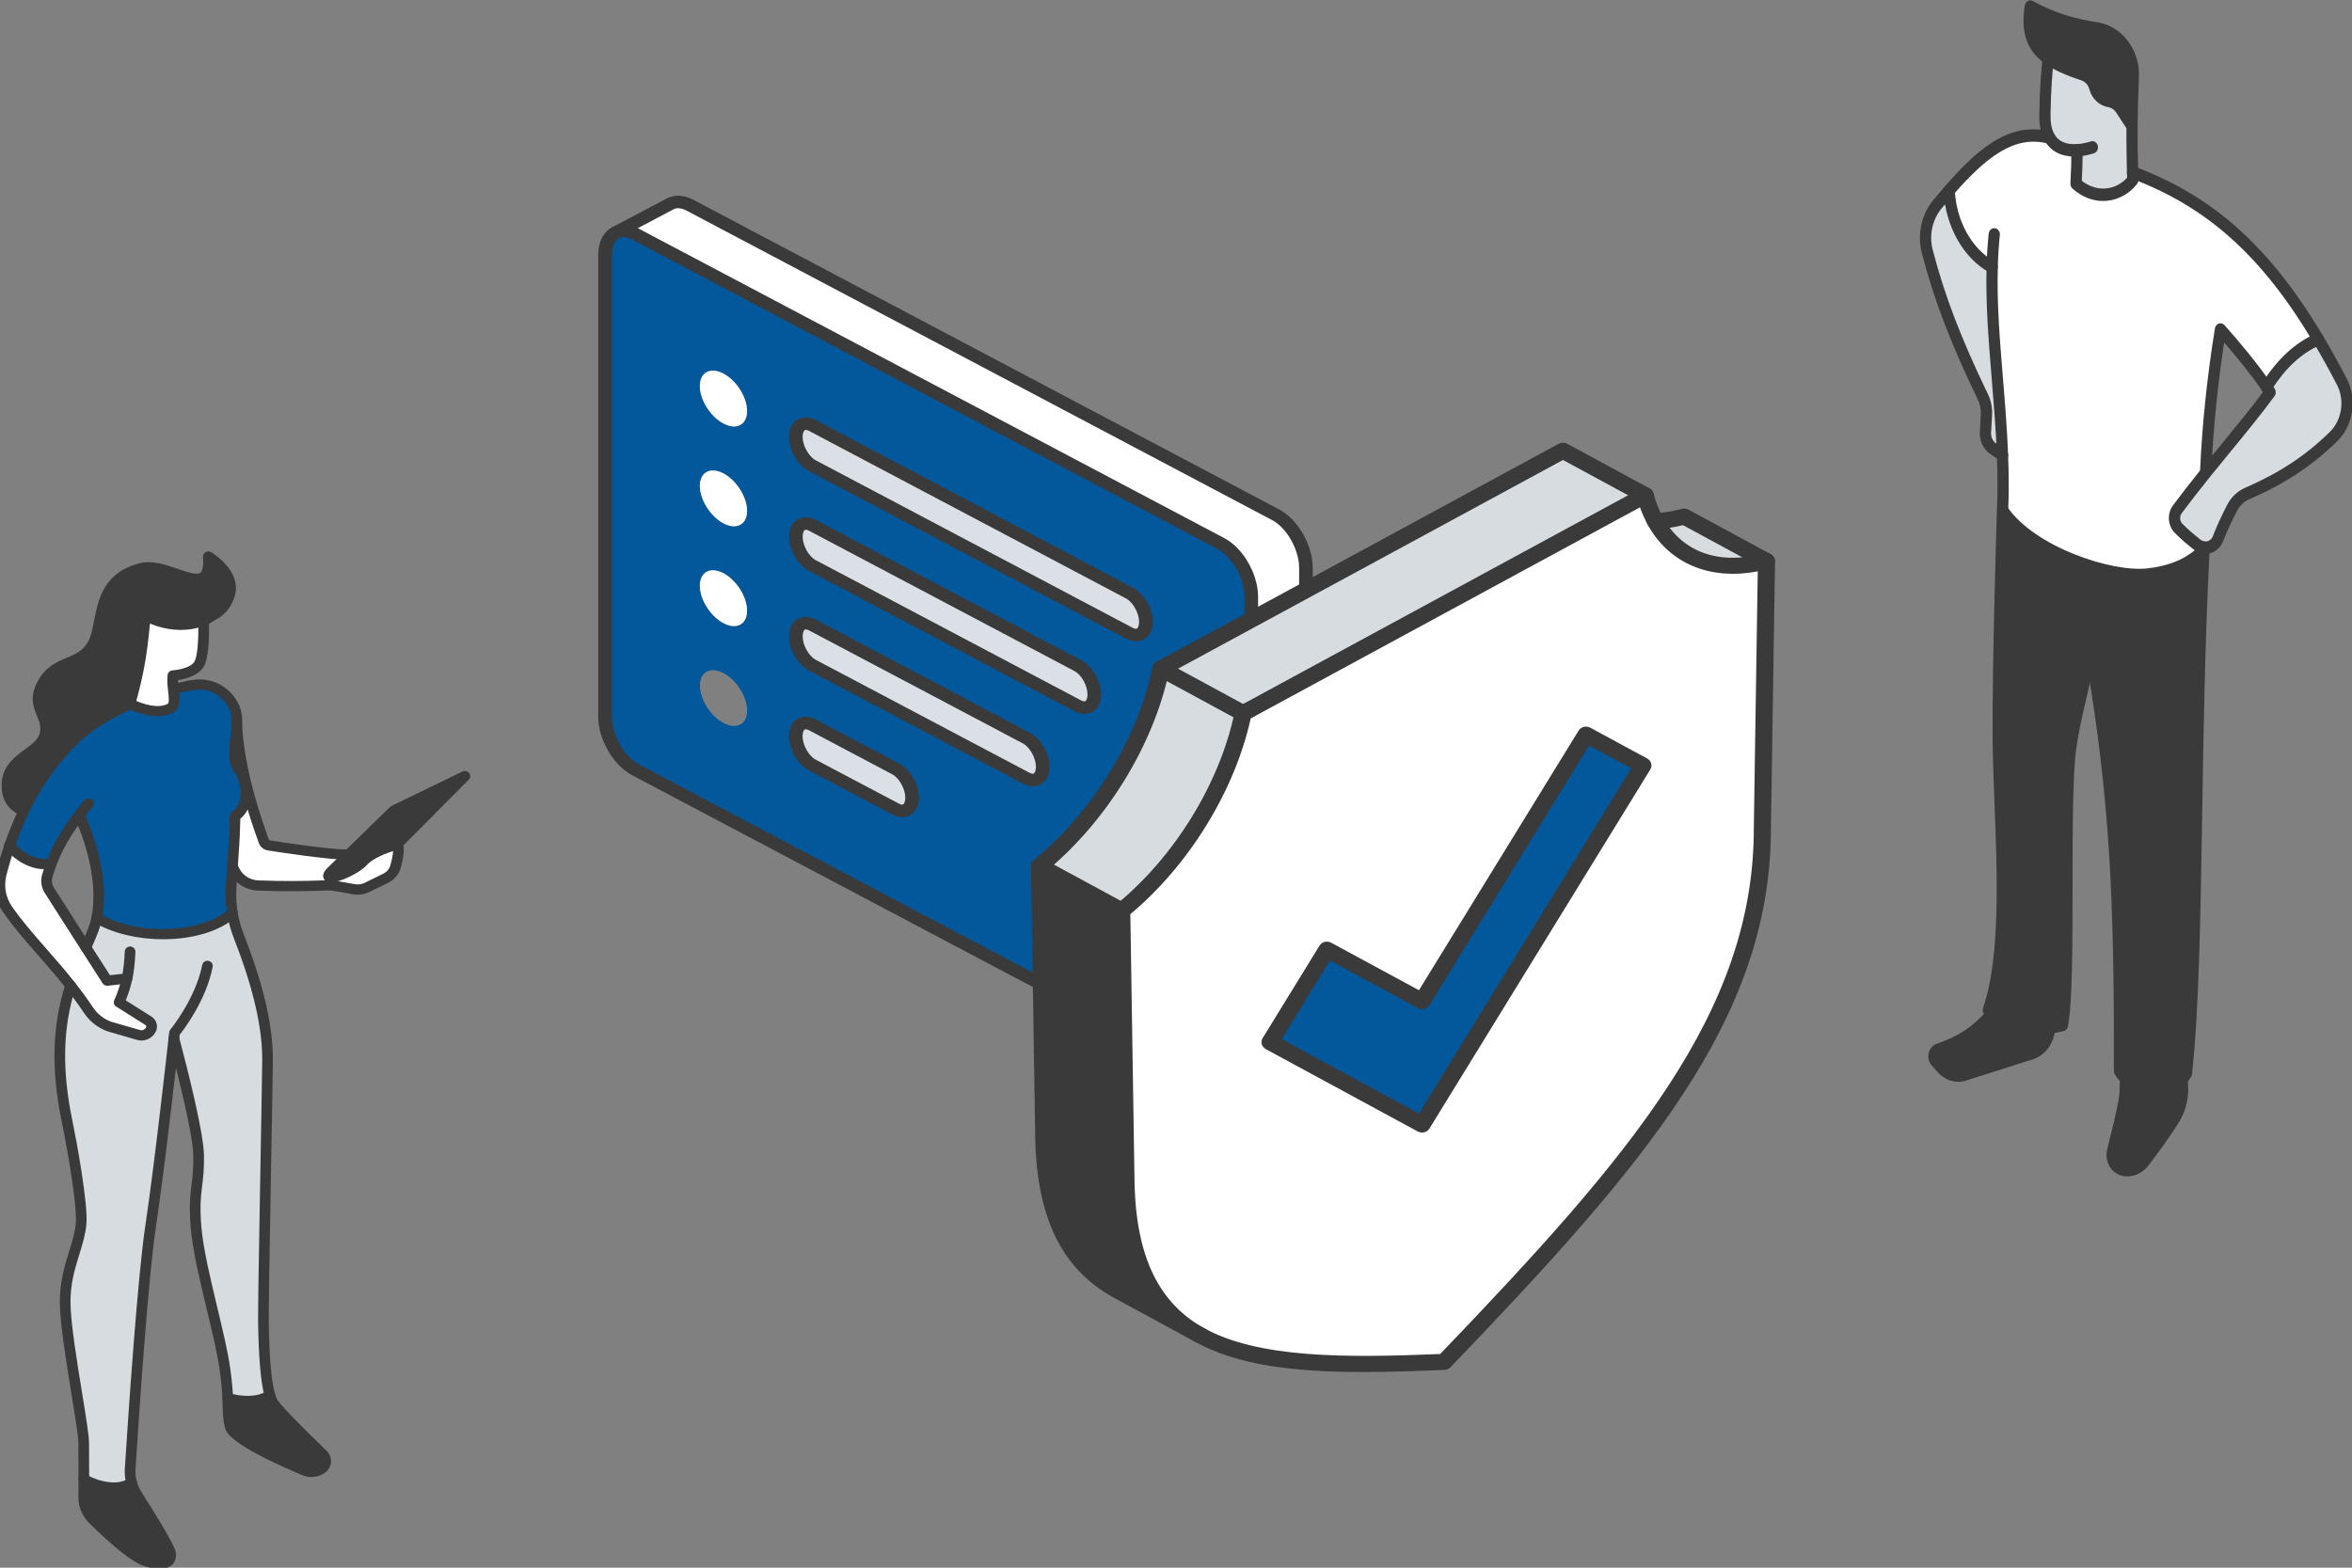 <?xml version="1.0" encoding="UTF-8" standalone="no"?>
<svg
   width="600"
   height="400"
   version="1.1"
   viewBox="0 0 158.75 105.83"
   id="svg71"
   xmlns="http://www.w3.org/2000/svg"
   xmlns:svg="http://www.w3.org/2000/svg">
  <rect x="0" y="0" width="158.75" height="105.83" fill="#808080" stroke="none"/>
  <defs
     id="defs71" />
  <g
     transform="matrix(1.469 0 0 1.286 -268.96 317.41)"
     id="g28">
    <path
       d="m243.1-217.01v24.218c0 0.59-0.19 1.006-0.486 1.186l-2.508 1.515c0.294-0.177 0.484-0.593 0.484-1.185v-24.218c0-0.59-0.188-1.229-0.484-1.767l-0.023-0.044c-0.242-0.425-0.553-0.78-0.891-0.985l-26.896-16.241c-0.34-0.205-0.653-0.224-0.895-0.087l2.49-1.506c0.246-0.148 0.566-0.133 0.916 0.077l26.896 16.241c0.338 0.205 0.649 0.561 0.891 0.985l0.023 0.044c0.296 0.537 0.484 1.177 0.484 1.767"
       fill="#fff"
       id="path1" />
    <path
       d="m217.42-209.52c0-0.723-0.486-1.603-1.085-1.964-0.599-0.362-1.085-0.069-1.085 0.653 0 0.724 0.486 1.603 1.085 1.965 0.599 0.362 1.085 0.069 1.085-0.655zm0-5.239c0-0.722-0.486-1.603-1.085-1.965-0.599-0.36-1.085-0.067-1.085 0.655 0 0.724 0.486 1.603 1.085 1.965 0.599 0.362 1.085 0.069 1.085-0.655zm0-5.239c0-0.723-0.486-1.603-1.085-1.965-0.599-0.36-1.085-0.067-1.085 0.655 0 0.724 0.486 1.603 1.085 1.965 0.599 0.362 1.085 0.069 1.085-0.655zm0-5.239c0-0.724-0.486-1.603-1.085-1.965-0.599-0.36-1.085-0.068-1.085 0.655 0 0.724 0.486 1.603 1.085 1.965 0.599 0.362 1.085 0.069 1.085-0.655zm7.585 20.298c0-0.583-0.34-1.26-0.755-1.512l-3.833-2.316c-0.106-0.064-0.207-0.094-0.3-0.094-0.269 0-0.457 0.26-0.457 0.694 0 0.583 0.34 1.261 0.757 1.514l3.833 2.314c0.106 0.064 0.207 0.094 0.298 0.094 0.269 0 0.457-0.26 0.457-0.694zm5.997-1.618c0-0.583-0.338-1.26-0.757-1.512l-9.829-5.936c-0.106-0.064-0.207-0.095-0.3-0.095-0.269 0-0.457 0.26-0.457 0.694 0 0.583 0.34 1.261 0.757 1.514l9.829 5.935c0.106 0.064 0.209 0.094 0.3 0.094 0.269 0 0.457-0.26 0.457-0.694zm2.37-3.808c0-0.583-0.338-1.26-0.757-1.512l-12.199-7.368c-0.106-0.064-0.207-0.094-0.3-0.094-0.269 0-0.457 0.26-0.457 0.694 0 0.583 0.34 1.261 0.757 1.514l12.199 7.366c0.106 0.064 0.209 0.094 0.3 0.094 0.269 0 0.457-0.259 0.457-0.694zm2.37-3.808c0-0.583-0.34-1.26-0.757-1.512l-14.57-8.8c-0.106-0.064-0.209-0.094-0.3-0.094-0.269 0-0.457 0.259-0.457 0.694 0 0.583 0.34 1.262 0.757 1.514l14.57 8.797c0.106 0.064 0.209 0.094 0.3 0.094 0.269 0 0.457-0.259 0.457-0.694zm4.845-1.313v24.218c0 0.591-0.19 1.008-0.484 1.185-0.246 0.15-0.566 0.134-0.914-0.077l-26.896-16.243c-0.348-0.211-0.67-0.583-0.914-1.026l-0.019-0.035c-0.288-0.532-0.465-1.157-0.465-1.735v-24.219c0-0.603 0.196-1.022 0.503-1.194 0.242-0.136 0.555-0.118 0.895 0.087l26.896 16.241c0.338 0.206 0.649 0.561 0.891 0.985l0.023 0.044c0.296 0.537 0.484 1.177 0.484 1.767"
       fill="#d32029"
       id="path2"
       style="fill:#03589c;fill-opacity:1" />
    <g
       fill="#dae0e5"
       id="g6">
      <path
         d="m234.98-215.69c0.417 0.253 0.757 0.929 0.757 1.512 0 0.435-0.188 0.694-0.457 0.694-0.092 0-0.194-0.03-0.3-0.094l-14.57-8.797c-0.417-0.253-0.757-0.931-0.757-1.514 0-0.435 0.188-0.694 0.457-0.694 0.092 0 0.194 0.03 0.3 0.094l14.57 8.8"
         id="path3" />
      <path
         d="m232.61-211.88c0.419 0.253 0.757 0.93 0.757 1.512 0 0.435-0.188 0.694-0.457 0.694-0.092 0-0.194-0.03-0.3-0.094l-12.199-7.366c-0.417-0.253-0.757-0.931-0.757-1.514 0-0.434 0.188-0.694 0.457-0.694 0.094 0 0.194 0.03 0.3 0.094l12.199 7.368"
         id="path4" />
      <path
         d="m230.24-208.07c0.419 0.253 0.757 0.93 0.757 1.512 0 0.434-0.188 0.694-0.457 0.694-0.092 0-0.194-0.03-0.3-0.094l-9.829-5.935c-0.417-0.253-0.757-0.931-0.757-1.514 0-0.435 0.188-0.694 0.457-0.694 0.094 0 0.194 0.031 0.3 0.095l9.829 5.936"
         id="path5" />
      <path
         d="m224.25-206.46c0.415 0.253 0.755 0.93 0.755 1.512 0 0.434-0.188 0.694-0.457 0.694-0.092 0-0.192-0.03-0.298-0.094l-3.833-2.314c-0.417-0.253-0.757-0.931-0.757-1.514 0-0.434 0.188-0.694 0.457-0.694 0.094 0 0.194 0.03 0.3 0.094l3.833 2.316"
         id="path6" />
    </g>
    <g
       fill="#fff"
       id="g9">
      <path
         d="m216.33-227.21c0.599 0.362 1.085 1.241 1.085 1.965 0 0.724-0.486 1.017-1.085 0.655-0.599-0.362-1.085-1.241-1.085-1.965 0-0.723 0.486-1.015 1.085-0.655"
         id="path7" />
      <path
         d="m216.33-221.97c0.599 0.362 1.085 1.243 1.085 1.965 0 0.724-0.486 1.017-1.085 0.655-0.599-0.362-1.085-1.241-1.085-1.965 0-0.722 0.486-1.015 1.085-0.655"
         id="path8" />
      <path
         d="m216.33-216.73c0.599 0.362 1.085 1.243 1.085 1.965 0 0.724-0.486 1.017-1.085 0.655-0.599-0.362-1.085-1.241-1.085-1.965 0-0.723 0.486-1.016 1.085-0.655"
         id="path9" />
    </g>
    <g
       fill="#3a3a3a"
       id="g15">
      <path
         d="m211.54-234.33c-0.211 0.119-0.336 0.457-0.336 0.906v24.219c0 0.499 0.154 1.072 0.424 1.574l0.019 0.034c0.225 0.409 0.511 0.73 0.799 0.904l26.896 16.243c0.167 0.1 0.405 0.195 0.601 0.077 0.204-0.124 0.328-0.461 0.328-0.901v-24.218c0-0.51-0.161-1.095-0.442-1.603l-0.023-0.044c-0.221-0.387-0.497-0.695-0.776-0.865l-26.896-16.241c-0.163-0.098-0.396-0.192-0.593-0.083zm28.2 44.665c-0.227 0-0.47-0.073-0.712-0.219l-26.896-16.243c-0.382-0.231-0.747-0.638-1.029-1.145l-0.019-0.037c-0.328-0.607-0.507-1.28-0.507-1.897v-24.219c0-0.704 0.242-1.244 0.668-1.482 0.348-0.196 0.774-0.163 1.2 0.092l26.896 16.241c0.376 0.229 0.724 0.609 1.004 1.101l0.025 0.048c0.334 0.605 0.526 1.308 0.526 1.93v24.218c0 0.687-0.234 1.222-0.641 1.468-0.159 0.095-0.332 0.143-0.515 0.143"
         id="path10" />
      <path
         d="m235.14-213.86c0.052 0.032 0.104 0.05 0.144 0.05 0.094 0 0.144-0.184 0.144-0.366 0-0.461-0.282-1.035-0.601-1.229l-14.57-8.799c-0.052-0.032-0.106-0.05-0.144-0.05-0.094 0-0.144 0.184-0.144 0.366 0 0.462 0.282 1.037 0.601 1.23zm0.144 0.705c-0.15 0-0.307-0.048-0.457-0.138l-14.57-8.798c-0.513-0.309-0.914-1.099-0.914-1.798 0-0.705 0.386-1.021 0.77-1.021 0.148 0 0.307 0.048 0.457 0.138l14.57 8.8c0.511 0.31 0.914 1.099 0.914 1.796 0 0.706-0.386 1.021-0.77 1.021"
         id="path11" />
      <path
         d="m232.77-210.05c0.073 0.044 0.121 0.051 0.144 0.051 0.096 0 0.144-0.184 0.144-0.366 0-0.461-0.28-1.035-0.601-1.229l-12.199-7.368c-0.054-0.033-0.104-0.05-0.144-0.05-0.094 0-0.144 0.184-0.144 0.366 0 0.462 0.282 1.037 0.601 1.23zm0.144 0.706c-0.148 0-0.307-0.048-0.457-0.138l-12.199-7.366c-0.513-0.309-0.914-1.099-0.914-1.798 0-0.705 0.386-1.021 0.77-1.021 0.152 0 0.305 0.046 0.457 0.138l12.199 7.368c0.513 0.309 0.914 1.098 0.914 1.796 0 0.705-0.386 1.021-0.77 1.021"
         id="path12" />
      <path
         d="m230.4-206.25c0.054 0.032 0.106 0.05 0.144 0.05 0.094 0 0.144-0.184 0.144-0.366 0-0.462-0.282-1.036-0.601-1.229l-9.829-5.936c-0.069-0.042-0.117-0.051-0.144-0.051-0.094 0-0.144 0.184-0.144 0.367 0 0.462 0.282 1.037 0.601 1.23zm0.144 0.705c-0.148 0-0.307-0.048-0.457-0.138l-9.829-5.935c-0.513-0.309-0.914-1.099-0.914-1.797 0-0.705 0.386-1.021 0.77-1.021 0.15 0 0.305 0.046 0.457 0.138l9.829 5.937c0.511 0.309 0.914 1.098 0.914 1.796 0 0.705-0.386 1.021-0.77 1.021"
         id="path13" />
      <path
         d="m224.4-204.63c0.073 0.044 0.119 0.051 0.142 0.051 0.096 0 0.144-0.184 0.144-0.366 0-0.461-0.28-1.035-0.601-1.229l-3.831-2.316c-0.054-0.033-0.104-0.05-0.144-0.05-0.094 0-0.144 0.184-0.144 0.366 0 0.462 0.282 1.037 0.601 1.23zm0.142 0.705c-0.15 0-0.305-0.046-0.455-0.138l-3.833-2.314c-0.513-0.309-0.914-1.099-0.914-1.797 0-0.705 0.386-1.021 0.77-1.021 0.152 0 0.305 0.046 0.457 0.138l3.833 2.316c0.511 0.31 0.912 1.099 0.912 1.796 0 0.705-0.386 1.021-0.77 1.021"
         id="path14" />
      <path
         d="m240.1-189.76c-0.109 0-0.215-0.059-0.271-0.164-0.088-0.156-0.035-0.357 0.115-0.447l2.508-1.515c0.207-0.125 0.33-0.462 0.33-0.902v-24.218c0-0.51-0.161-1.094-0.442-1.603l-0.023-0.044c-0.221-0.387-0.497-0.695-0.776-0.865l-26.896-16.241c-0.167-0.1-0.407-0.195-0.603-0.077l-2.51 1.515c-0.148 0.09-0.34 0.037-0.428-0.12-0.086-0.156-0.035-0.357 0.115-0.447l2.51-1.516c0.355-0.213 0.791-0.186 1.229 0.077l26.896 16.242c0.376 0.229 0.724 0.609 1.004 1.101l0.025 0.048c0.334 0.605 0.526 1.308 0.526 1.93v24.218c0 0.686-0.234 1.221-0.641 1.469l-2.51 1.515c-0.05 0.03-0.104 0.044-0.157 0.044"
         id="path15" />
    </g>
    <g
       transform="matrix(.742 0 0 .796 181.4 -306)"
       id="g27">
      <path
         d="m106.57 108.41 5.091 2.939c-3.062 0.875-5.581-0.131-6.879-2.635 0.572-0.028 1.171-0.127 1.789-0.303"
         fill="#d7dce0"
         id="path16" />
      <path
         d="m104.15 107.01c0.155 0.628 0.37 1.196 0.631 1.704 1.298 2.505 3.817 3.51 6.879 2.635l-0.254 17.628c0 12.453-7.779 21.95-19.706 35.183-6.488 0.293-11.744 0.275-15.194-1.806l-0.046-0.025c-2.868-1.753-4.47-4.946-4.47-10.597l-0.254-17.332c3.687-3.2 6.586-8.223 7.514-13.014l24.899-14.376"
         fill="#fff"
         id="path17" />
      <path
         d="m104.15 107.01-24.899 14.376-5.091-2.939 24.899-14.376 5.09 2.939"
         fill="#d7dce0"
         id="path18" />
      <path
         d="m74.163 118.45 5.091 2.939c-0.928 4.791-3.828 9.814-7.514 13.014l-5.091-2.939c3.683-3.2 6.586-8.223 7.514-13.014"
         fill="#d7dce0"
         id="path19" />
      <g
         fill="#3a3a3a"
         id="g25">
        <path
           d="m76.463 162.33-4.893-2.826c-2.992-1.725-4.667-4.932-4.667-10.71l-0.254-17.332 5.091 2.939 0.254 17.332c0 5.652 1.602 8.844 4.47 10.597"
           id="path20" />
        <path
           d="m76.746 161.88 0.035 0.021c3.38 2.035 8.862 1.997 14.679 1.739 11.737-13.032 19.42-22.514 19.42-34.664l0.243-16.951c-2.97 0.603-5.482-0.512-6.809-3.069-0.187-0.363-0.349-0.748-0.483-1.154l-24.105 13.921c-0.984 4.766-3.817 9.673-7.454 12.912l0.251 17.089c0 5.172 1.341 8.393 4.216 10.153zm9.963 2.949c-4.188 0-7.811-0.416-10.47-2.021l-0.011-7e-3 -0.042-0.021c-3.217-1.968-4.72-5.479-4.72-11.049l-0.254-17.325c0-0.155 0.063-0.303 0.183-0.406 3.616-3.143 6.428-8.015 7.341-12.718 0.028-0.148 0.12-0.279 0.254-0.356l24.899-14.376c0.145-0.085 0.318-0.095 0.473-0.028 0.152 0.064 0.265 0.198 0.303 0.36 0.145 0.568 0.342 1.104 0.589 1.587 1.196 2.304 3.478 3.168 6.265 2.371 0.162-0.046 0.335-0.014 0.466 0.088 0.134 0.102 0.212 0.261 0.208 0.427l-0.254 17.628c0 12.573-7.856 22.232-19.844 35.532-0.092 0.106-0.226 0.166-0.367 0.173-1.743 0.078-3.422 0.141-5.02 0.141"
           id="path21" />
        <path
           d="m76.657 162.97c-0.092 0-0.183-0.025-0.268-0.074l-5.083-2.935c-3.365-1.94-4.932-5.489-4.932-11.169l-0.254-17.325c0-0.155 0.063-0.303 0.183-0.406 3.616-3.147 6.431-8.019 7.341-12.718 0.028-0.148 0.123-0.279 0.254-0.356l24.899-14.376c0.162-0.095 0.363-0.095 0.529 0l5.091 2.939c0.254 0.145 0.339 0.469 0.194 0.723-0.148 0.25-0.473 0.339-0.723 0.191l-4.826-2.783-24.426 14.104c-0.984 4.763-3.817 9.67-7.454 12.912l0.251 17.089c0 5.271 1.401 8.527 4.403 10.259l5.091 2.942c0.254 0.148 0.339 0.473 0.191 0.723-0.099 0.169-0.275 0.261-0.459 0.261"
           id="path22" />
        <path
           d="m111.66 111.88c-0.088 0-0.18-0.021-0.265-0.071l-4.9-2.829c-0.575 0.148-1.143 0.24-1.69 0.265-0.293 0.011-0.54-0.212-0.554-0.504-0.014-0.293 0.212-0.54 0.504-0.554 0.536-0.025 1.097-0.12 1.669-0.282 0.138-0.039 0.286-0.021 0.409 0.049l5.091 2.939c0.254 0.148 0.339 0.469 0.194 0.723-0.099 0.169-0.275 0.265-0.459 0.265"
           id="path23" />
        <path
           d="m79.254 121.91c-0.092 0-0.18-0.021-0.265-0.07l-5.091-2.939c-0.254-0.145-0.339-0.469-0.194-0.723 0.148-0.254 0.473-0.339 0.723-0.194l5.091 2.939c0.254 0.148 0.339 0.469 0.194 0.723-0.099 0.169-0.275 0.265-0.459 0.265"
           id="path24" />
        <path
           d="m71.74 134.93c-0.092 0-0.18-0.025-0.265-0.07l-5.09-2.939c-0.254-0.148-0.339-0.473-0.194-0.723 0.148-0.254 0.469-0.342 0.723-0.194l5.091 2.939c0.254 0.145 0.339 0.469 0.194 0.723-0.099 0.169-0.275 0.265-0.459 0.265"
           id="path25" />
      </g>
      <path
         d="m104.01 124.82-13.677 23.682-9.412-5.433 3.521-6.099 5.891 3.397 10.153-17.579 3.524 2.032"
         fill="#d32029"
         id="path26"
         style="fill:#03589c;fill-opacity:1" />
      <path
         d="m81.646 142.88 8.498 4.904 13.144-22.765-2.607-1.503-9.888 17.12c-0.145 0.254-0.469 0.339-0.72 0.194l-5.436-3.136zm8.689 6.156c-0.092 0-0.18-0.025-0.265-0.07l-9.412-5.433c-0.123-0.071-0.212-0.183-0.247-0.321-0.039-0.134-0.018-0.279 0.053-0.402l3.521-6.099c0.148-0.254 0.473-0.342 0.723-0.194l5.436 3.133 9.885-17.12c0.148-0.254 0.469-0.342 0.723-0.194l3.524 2.032c0.12 0.07 0.208 0.187 0.247 0.321 0.035 0.138 0.018 0.282-0.053 0.402l-13.677 23.682c-0.067 0.123-0.183 0.212-0.321 0.247-0.042 0.011-0.092 0.018-0.138 0.018"
         fill="#3a3a3a"
         id="path27" />
    </g>
  </g>
  <g
     transform="matrix(.024 0 0 -.023 -87.433 161.38)"
     id="g51">
    <path
       d="m3833.4 4676.6c-23.2-32.2-62.2-49.4-101.6-44.7-35.1 4.2-66.9 24.3-69.1 73-4.3 90.6 92.7 98.1 106.6 155.7s-43.7 78.9-6.4 150.3c37.3 71.5 102.4 50.2 138.6 111 36.3 60.7 5.1 191.8 138.7 227.1 79.3 21 198.9-102.9 188.7 34.1 0 0 81.1-50.1 58.7-116.2-10.2-30.1-26.6-45.8-41.4-54-29.7-16.5-54.9-39-74.8-66.6l-338-469.7"
       fill="#3a3a3a"
       id="path28" />
    <path
       d="m3833.4 4676.6m226.9 659.8c-5.7 0-11.2-0.5-16.3-1.9-83.5-22.1-95.3-84.3-106.7-144.6-5.4-28.2-10.4-54.8-22.9-75.7-19.7-33-47.4-45.1-71.9-55.8-26.4-11.6-49.1-21.5-66.3-54.4-18.2-34.8-10.8-53.5-1.4-77.1 7.6-19 16.1-40.6 9.1-69.8-7-29.1-30.1-46.7-52.5-63.7-28.7-21.9-55.9-42.6-53.8-87.8 1.7-34.7 20.5-54.5 56-58.8 33.9-4 67.5 10.7 87.5 38.5l338.2 469.8c21.2 29.5 48 53.4 79.6 70.9 15.5 8.6 27.1 23.9 34.5 45.7 11.2 33.1-10.8 62.6-29.7 80.5-2.1-19.3-8.4-32.6-19.3-40.8-22.8-17.4-56-5.5-91.2 7.1-23.9 8.5-50.3 17.9-72.9 17.9zm-315.5-720.2c-4.9 0-9.8 0.3-14.7 0.8-50.1 6-80.1 37.8-82.4 87.2-2.9 60.9 35.1 89.8 65.5 113 19.9 15.2 37 28.2 41.5 46.9 4.8 20-1 34.7-7.8 51.7-10.2 25.8-21.8 55.1 2.7 102.1 22.1 42.2 53.3 55.9 80.9 68 23.3 10.1 43.4 18.9 58.2 43.6 9.7 16.4 14.3 40.5 19.1 66 11.9 62.9 26.8 141.1 128.5 168 34.6 9.1 73.1-4.6 107-16.8 24.9-8.9 53.1-19 63-11.5 3.9 3 10.2 13.1 7.7 46.8-0.4 5.7 2.3 11 7.2 14 4.8 2.9 10.8 2.9 15.6-0.1 3.7-2.3 90.9-57.3 65-133.8-12.3-36.2-33.1-53.9-48.3-62.4-27.7-15.3-51.2-36.2-69.9-62.1l-338.1-469.8c-23.5-32.6-61.1-51.6-100.7-51.6"
       fill="#3a3a3a"
       id="path29" />
    <path
       d="m4761 4541.7c6.2-18.8-0.1-49.4-6-70.1-3.9-14.1-13.6-25.7-26.6-32.4l-52.8-27.1c-11.6-6-24.7-7.9-37.6-5.5l-51.3 9.6c-4.9 0.9-9.8 1.4-14.7 1.7l1.3 23.6c1.3 0 2.6 0.1 4.1 0.3 21.3 2.5 68.4 25.3 86.1 45.7 19.6 22.6 58.4 37.9 80 45.2 4 1.3 7.8 3 11.4 5 2.1 1.2 4.2 2.5 6.1 4"
       fill="#fff"
       id="path30" />
    <path
       d="m4577 4460.9 173.7 176.7 199.8 101.1-179.1-188.2c-3.2-3.3-6.7-6.3-10.4-8.8-1.9-1.5-4-2.8-6.1-4-3.6-2-7.4-3.7-11.4-5-21.6-7.3-60.4-22.6-80-45.2-17.7-20.4-64.8-43.2-86.1-45.7-1.5-0.2-2.8-0.3-4.1-0.3-8.7 0.1-9.9 5.6 3.7 19.4"
       fill="#3a3a3a"
       id="path31" />
    <path
       d="m4550.8 2747.7c12.4-12.4 10.4-32.9-4.1-42.8-8.3-5.7-18.1-8.6-27.8-8.6-6.9 0-13.8 1.5-20.2 4.3-58.7 25.9-199.3 91.5-208.1 127.4-7.1 29-5.5 48.1-7.1 85.3 39.3-12.6 88.5-13.4 118.4 8.2 2.1-7.5 4.3-13.7 6.7-18.6 11.2-22.3 99-111.8 142.2-155.2"
       fill="#3a3a3a"
       id="path32" />
    <path
       d="m4132 3968.8c-7.8-74.5-41.5-385.6-65.3-550.8-22.8-158-49.5-580.4-57.6-713.2-0.8-13.5 0.5-26.9 3.9-39.8-34.3-25.9-93.1-14-134.2 9.9 0.2 40.1 0.2 83.6-0.4 108-1.2 53.3-50.8 306.3-52.1 408-1.2 101.7 38.8 163.4 44.8 233.6 4.8 54.7-24.9 227.7-39.5 301.4-36.1 181.5-18.4 305.7 9.9 397.8 17.4-22.8 34.4-46.9 50.6-72.5 14-21.8 34.5-38.6 58.7-47.8l81.6-24.6c11.8-3.6 24.5 0.7 31.7 10.7l1.7 2.3c6.7 9.3 4.3 22.2-5.2 28.5l-82.6 54.3c10.7 25.3 17.6 47.3 22.3 70.1l-55.7-6.5c-21.9 35.8-41.6 67.6-60 97.6 13.9 32.4 25.7 60.3 30.6 86.4 116.3-71.8 305.6-58.7 381.4 14.8 3.5-22.6 9.3-44.8 17.3-66.4 18.7-50.4 45.9-126.9 63.8-210.4 10.8-51.2 18.2-104.9 17.8-156.9-1.7-202.7-13.2-646-11.6-768 1.4-102.1 7.3-175.2 18-213.8-29.9-21.6-79.1-20.8-118.4-8.2-1 21.2-2.9 48.4-8.1 86.6-14.2 105.2-71.8 300.3-80.8 412.5-9.2 112.2 9 123.3 7 214.3-1.4 64.6-44.5 243.5-69.6 342.1"
       fill="#d7dce0"
       id="path33" />
    <path
       d="m4322.2 4640.1c22.5 35.5 11.6 90.3-7 116.8-21.6 30.8-10.1 74.7-6.3 134.7 5.2-125.3 46.1-256.9 76.3-344.9 2.2-6.1 7.5-10.5 13.9-11.5 37.3-6 165.1-26.4 223.9-27.4l-46-46.9c-13.6-13.8-12.4-19.3-3.7-19.4l-1.3-23.6c-1.7 0.1-3.3 0.2-5 0.1-79.8-1.6-131.2-3-197.6-0.5-27.8 0.9-52.9 16.6-65.6 41.3-2.5 4.7-4.8 9.3-7.1 14 2.9 40.3 6.3 86.3 7.4 148.3 7.5 5.2 13.5 11.7 18.1 19"
       fill="#fff"
       id="path34" />
    <path
       d="m4308.9 4891.6c-4.8-60-15.3-103.9 6.3-134.7 18.6-26.5 29.5-81.3 7-116.8-4.6-7.3-10.6-13.8-18.1-19-1.1-62-4.5-108-7.4-148.3-1.6-23.2-3.1-44.4-4-65.7-1-23.5 0.3-47 3.9-70.1-75.8-73.5-265.1-86.6-381.4-14.8 22.1 118.8-27.2 252.2-49 300.9l-0.6 0.5c-31.1-42.5-58.2-87-77.8-140.8l-0.7 0.2c-43.8-11.6-90.8 18.2-117.1 50.9 42.5 130.1 105.8 237.6 189.4 318.3 102.9 99.4 266.5 143.5 326.5 153.9 69.5 11.8 126.5-46.5 123.3-109.2-0.1-1.8-0.2-3.5-0.3-5.3"
       fill="#d32029"
       id="path35"
       style="fill:#03589c;fill-opacity:1" />
    <path
       d="m4123 2456c1.2-23-12.2-38.7-66.7-23-38.6 11.2-112.1 82.7-151.4 123.4-16.9 17.4-26.4 40.8-26.3 65.2 0.1 15.3 0.2 33.8 0.2 53.3 41.1-23.9 99.9-35.8 134.2-9.9 3.1-12.2 8-24 14.6-34.9 33.3-54.7 94.5-157.3 95.4-174.1"
       fill="#3a3a3a"
       id="path36" />
    <path
       d="m3787.8 4482.8c-4.3-12-8.3-24.5-11.9-37.6-3.8-13.9-1.8-28.8 5.6-41.2 35.3-58.8 141.2-230 163.1-265.8l55.7 6.5c-4.7-22.8-11.6-44.8-22.3-70.1l82.6-54.3c9.5-6.3 11.9-19.2 5.2-28.5l-1.7-2.3c-7.2-10-19.9-14.3-31.7-10.7l-81.6 24.6c-24.2 9.2-44.7 26-58.7 47.8-16.2 25.6-33.2 49.7-50.6 72.5-63.1 83.5-129.9 152-177.4 224-20 30.3-26.3 67.6-17.8 102.8 7.1 28.7 14.9 56.6 23.7 83.4 26.3-32.7 73.3-62.5 117.1-50.9l0.7-0.2"
       fill="#fff"
       id="path37" />
    <g
       fill="#3a3a3a"
       id="g49">
      <path
         d="m4040.7 3962.5c-4.2 0-8.4 0.7-12.6 1.9l-82.6 25c-26.9 10.2-50.4 29.2-66 53.7-15.1 23.7-31.4 47.1-50 71.6-26.5 35.1-53.7 67.5-80 98.9-36 43-70.1 83.6-97.9 125.8-22.2 33.6-29.4 75.4-19.9 114.6 7.2 29.5 15.3 57.9 24.1 84.6 43.7 133.7 108.7 242.8 193.2 324.4 125.1 120.7 325.9 156.4 334.4 157.8 36.1 6.2 72.5-4.3 99.9-28.8 27.6-24.5 42.8-60.4 40.9-95.9-0.1-2.3-0.2-4.1-0.4-6-0.8-13.3-2.1-25.9-3.3-38.2-3.8-39-6.5-67.1 7-86.4 23.2-33.1 32.6-93.5 7.4-133.4-4.5-7.1-9.8-13.2-16-18.5-1.2-58.9-4.4-102.9-7.2-141.8-0.6-8.3-8-14.5-16.1-13.9-8.3 0.6-14.5 7.8-13.9 16.1 3 40.1 6.3 85.6 7.4 147.4 0.1 4.8 2.5 9.3 6.5 12.1 5.5 3.8 10.2 8.7 13.9 14.6 18.7 29.6 8.8 78.3-6.5 100.2-20 28.4-16.6 62.9-12.3 106.5 1.1 12 2.3 24.4 3.2 37.7 0.2 1.9 0.2 3.3 0.3 4.6 1.5 27.1-10.1 54-30.8 72.6-20.9 18.6-47.5 26.2-74.9 21.6-68.8-11.8-223.9-58.4-318.6-149.9-81-78.1-143.4-183.1-185.6-312.1-8.5-26-16.4-53.7-23.4-82.4-7.6-31.1-1.9-64.3 15.7-90.9 26.9-40.8 60.4-80.8 95.9-123.1 26.6-31.7 54-64.4 81-100.1 19-25.1 35.8-49.2 51.3-73.5 12.1-19 30.1-33.7 50.9-41.7l81.1-24.5c5.6-1.7 11.7 0.4 15.2 5.2l1.6 2.3c1.1 1.5 1.1 2.9 0.9 3.8-0.1 0.8-0.6 2.3-2.2 3.4l-82.5 54.3c-6.1 3.9-8.4 11.7-5.6 18.3 10.2 24.1 16.8 44.8 21.4 67.3 4.4 21 6.8 43.9 8.4 76.4 0.3 8.3 7.5 14.5 15.6 14.3 8.3-0.4 14.7-7.4 14.3-15.7-1.6-34.2-4.2-58.4-8.9-81-4.2-20.5-10.2-40.3-18.4-61.3l72.2-47.6c8-5.3 13.6-13.7 15.2-23.1 1.7-9.4-0.4-18.9-6.1-26.7l-1.6-2.2c-8.4-11.7-21.8-18.3-35.6-18.3"
         id="path38" />
      <path
         d="m4518.9 2681.3c-9.1 0-17.9 1.9-26.3 5.6-136.1 60.1-208.9 106.4-216.6 137.6-5.7 23.5-6.2 40.6-6.8 64.3-0.1 7.2-0.4 15-0.7 23.9-0.8 17-2.4 44.4-8 85.2-6 45.2-20.3 107.3-35.4 173.1-19.8 86.4-40.3 175.8-45.5 240.2-5.3 65.4-1.4 98.1 2.3 129.8 2.7 23.2 5.6 47.3 4.7 85.4-1.4 66-48.8 258.8-69.1 338.7-2 8 2.8 16.2 10.8 18.2 8 2.1 16.2-2.8 18.3-10.8 25.5-100.4 68.5-278.8 70-345.5 0.9-40.1-2-65.3-4.9-89.5-3.7-31.6-7.3-61.4-2.2-123.9 5.1-62.2 25.3-150.5 44.9-235.9 15.2-66.5 29.6-129.3 35.9-175.8 5.7-42 7.4-70.3 8.1-87.9 0.4-9.1 0.6-17.1 0.8-24.5 0.6-22.6 1-37.5 6-57.9 3.8-15.7 67.9-59.2 199.5-117.3 11-4.8 23.8-3.6 33.6 3 4.4 3 5.4 7.3 5.6 9.5 0.2 2.3 0 6.6-3.7 10.4-59.8 59.9-133.5 136.2-145 159-2.8 5.6-5.3 12.6-7.7 21.3-10.9 39.3-17.1 112.5-18.6 217.6-0.9 69.9 10.9 681.5 11.6 768.3 0.4 45.5-5.5 97.2-17.5 153.7-17 79.5-42.7 153.1-63.2 208.3-8.3 22.5-14.3 45.8-18 69.2-3.8 24.2-5.1 48.8-4.1 73.1 0.9 19.8 2.2 39.6 3.6 60.6l0.4 5.5c0.6 8.3 7.9 14.6 16 14 8.3-0.6 14.5-7.8 14-16l-0.4-5.6c-1.4-20.8-2.8-40.4-3.6-59.8-1-22.3 0.3-44.9 3.7-67.1 3.4-21.5 9-42.9 16.6-63.5 20.8-56.2 47-131.1 64.4-212.5 12.4-58.6 18.5-112.5 18.1-160.1-0.7-87-12.5-698.3-11.6-767.7 1.4-102.5 7.3-173.1 17.5-210 1.9-6.7 3.8-12.1 5.7-15.9 7-14.1 61.8-73.5 139.4-151.3 9-9.1 13.5-21.6 12.3-34.3s-8-24.2-18.6-31.5c-10.8-7.3-23.3-11.2-36.3-11.2"
         id="path39" />
      <path
         d="m3884.6 4220.8c-2 0-4 0.3-5.9 1.2-7.6 3.2-11.1 12.1-7.9 19.7 14.6 33.9 25.2 59.7 29.7 83.3 23.2 124.6-35.9 265.1-48 292-3.4 7.5 0 16.4 7.5 19.8 7.6 3.4 16.4 0 19.8-7.5 12.8-28.4 75-176.4 50.1-309.8-5.4-28.8-18.7-59.7-31.5-89.7-2.5-5.6-8-9-13.8-9"
         id="path40" />
      <path
         d="m4093.1 2411.7c-11.3 0-24.9 2.3-40.9 6.9-40.1 11.6-108.1 75.6-158.1 127.4-19.8 20.4-30.7 47.3-30.5 75.7 0.1 15.2 0.3 140.6-0.2 160.9-0.5 20.9-9.1 76.4-19.1 140.7-14.4 92-32.2 206.4-33 267.4-0.7 62.5 13.6 110.7 26.2 153.2 8.4 28.2 16.3 54.8 18.7 81.9 4.5 51.8-24.5 222.6-39.3 297.2-30.6 154.1-27.4 282.8 10.3 405.2 2.4 7.9 10.7 12.3 18.7 9.9 7.9-2.5 12.4-10.9 9.9-18.8-36.1-117.3-39.1-241.4-9.5-390.5 12-60.4 44.9-246.2 39.7-305.6-2.6-30.1-10.9-58.1-19.7-87.8-12.6-42.5-25.7-86.4-25-144.4 0.7-58.8 18.4-172.1 32.6-263.1 10.6-68 19-121.7 19.5-144.6 0.5-20.6 0.3-146.5 0.2-161.8-0.1-20.5 7.7-39.9 22-54.7 65.2-67.4 119.4-112 144.9-119.3 34-9.9 43.3-4.4 44.9-3.1 2.5 2 2.8 7 2.6 10.9-1.6 8.8-27 58.2-93.2 167-7.4 12.2-12.9 25.3-16.4 39.1-3.7 14.4-5.2 29.3-4.3 44.3 10.1 164.3 35.9 562.8 57.8 714.4 25.8 179.3 63 529.1 65.2 549.8v0.7c1.2 10.3 1.8 16 1.8 16 0.3 2.8 1.4 5.5 3.1 7.8 0.7 0.9 71.4 91.1 89.7 189.9 1.5 8.2 9.4 13.6 17.5 12 8.1-1.5 13.5-9.3 12-17.4-17.8-96.2-79-181.3-92.9-199.7-0.3-2.6-1.3-11.8-1.4-12-1.5-15-39.2-369.9-65.3-551.3-21.8-150.6-47.5-548.1-57.5-712-0.7-11.8 0.4-23.6 3.4-35.1 2.8-10.9 7.1-21.3 13-30.9 96.2-158 97.1-174.8 97.5-181.1 1-19.8-7.1-30.5-14-35.9-7.7-6.2-17.9-9.2-30.9-9.2"
         id="path41" />
      <path
         d="m4101.7 4259.7c-69.1 0-140.2 16.3-194.4 49.7-7 4.4-9.2 13.6-4.9 20.7 4.4 7 13.6 9.2 20.7 4.9 115.1-71.1 295.9-52.4 363.1 12.7 5.9 5.8 15.4 5.7 21.2-0.3 5.8-5.9 5.6-15.4-0.3-21.2-45.4-43.9-124-66.5-205.4-66.5"
         id="path42" />
      <path
         d="m3963.4 2635.5c-31.8 0-65.8 11.1-92.1 26.4-7.1 4.2-9.5 13.4-5.4 20.5 4.2 7.2 13.4 9.6 20.6 5.4 36.9-21.5 89.1-32.1 117.4-10.8 6.6 5 16 3.7 21-2.9s3.7-16-2.9-21c-16.4-12.4-37-17.6-58.6-17.6"
         id="path43" />
      <path
         d="m4339.5 2889.5c-21.8 0-43.3 4-60.6 9.5-7.9 2.6-12.2 11-9.7 18.9s10.9 12.2 18.8 9.7c33.4-10.7 78.8-12.9 105 6.1 6.8 4.8 16.1 3.4 21-3.3 4.8-6.8 3.4-16.1-3.3-21-20-14.5-45.8-19.9-71.2-19.9"
         id="path44" />
      <path
         d="m4759.6 4625.4-157.2-160c18.7 8.1 39.9 20.6 49.8 32 22.1 25.5 63.8 42 86.6 49.5 3.1 1 6.1 2.4 8.8 3.9 1.5 0.8 2.9 1.7 4.2 2.7 3.6 2.5 6.2 4.8 8.7 7.3l119.2 125.3zm-186.3-198.9c-13.8 0.1-18.7 8.4-20.1 11.9-5.8 13.9 7.5 27.3 13.1 33l173.7 176.7c1.1 1.2 2.4 2.2 3.9 2.9l199.9 101.1c6.5 3.2 14.4 1.4 18.8-4.5 4.3-5.8 3.8-14-1.2-19.3l-179.2-188.1c-3.8-4.1-8.1-7.8-12.7-10.9-1.6-1.3-4.3-3.1-7.3-4.7-4.3-2.4-8.9-4.5-13.8-6.1-16.2-5.4-55.5-19.9-73.5-40.8-19.8-22.9-69.9-47.5-95.5-50.8-2.4-0.3-4.3-0.4-6.1-0.4"
         id="path45" />
      <path
         d="m3944.6 4123.2c-5.2 0-10.1 2.6-12.9 7.1-21.8 35.8-133.3 216.4-163.1 265.9-9.5 15.9-12.1 35.2-7.1 53 3.4 12.7 7.5 25.7 12.2 38.7 17.7 48.6 42.3 93.2 79.7 144.6 7.7 10.6 16.2 21.9 26.8 35.3 5.1 6.6 14.5 7.7 21 2.6s7.7-14.5 2.6-21c-10.3-13.2-18.6-24.2-26.1-34.5-35.7-49.1-59.1-91.4-75.8-137.3-4.4-12.1-8.3-24.4-11.5-36.3-2.8-10-1.3-20.8 4-29.7 29.6-49.3 138-224.9 157.9-257.4l46.3 5.4c8.2 1 15.6-4.9 16.6-13.2 1-8.2-4.9-15.6-13.1-16.6l-55.8-6.5-1.7-0.1"
         id="path46" />
      <path
         d="m3767.2 4465.5c-42 0-83.2 27.3-108.5 58.6l-1.4 1.6c-5 6.6-3.8 16.1 2.8 21.1s16 3.8 21-2.8l0.1-0.1c23.7-29.5 65.4-56.1 102-46.4 8.1 2.1 16.3-2.6 18.4-10.6 2.1-8.1-2.7-16.3-10.7-18.4-7.9-2.1-15.8-3-23.7-3"
         id="path47" />
      <path
         d="m4648.8 4390.6c-4.5 0-9.1 0.4-13.5 1.3l-51.4 9.5c-3.8 0.8-8 1.2-12.7 1.5-1.4 0.1-2.8 0.1-4.2 0.1-75.3-3-127.3-3.1-198.2-0.5-33.1 1.1-63.2 20-78.4 49.4-2.5 4.8-4.9 9.6-7.2 14.4-1 2-1.5 4.2-1.5 6.5 0 8.3 6.7 15 15 15 6.3 0 11.7-3.8 13.9-9.3 2.1-4.3 4.3-8.5 6.5-12.8 10.2-19.8 30.4-32.5 52.8-33.3 70.1-2.5 121.5-2.4 196.5 0.6 2.5 0.1 4.4 0 6.4-0.1 6-0.4 11.5-1 16.7-2l51.3-9.5c9.6-1.8 19.3-0.5 27.9 4l52.9 27.1c9.3 4.8 16.2 13.3 19 23.2 7.7 27.4 10 49.7 6.3 61.3-2.6 7.9 1.7 16.3 9.6 18.9s16.3-1.8 18.9-9.6c5.8-17.9 3.8-44.4-6-78.8-4.9-17.8-17.4-33-34.1-41.7l-52.8-27.1c-10.4-5.3-22-8.1-33.7-8.1"
         id="path48" />
      <path
         d="m4623 4492.8h-0.2c-59.9 1-188.2 21.4-226.1 27.6-11.9 1.8-21.7 10.1-25.6 21.5-30.6 88.2-71.9 220.5-77.2 349.1-0.4 8.3 6.1 15.2 14.3 15.6 8.4 0.5 15.3-6.1 15.6-14.4 5.8-139.1 58.4-290.7 75.6-340.5 0.3-0.9 1.1-1.6 2-1.7 37.5-6.2 164-26.3 221.9-27.2 8.3-0.2 14.9-7 14.7-15.3-0.1-8.2-6.8-14.7-15-14.7"
         id="path49" />
    </g>
    <path
       d="m4051.7 5209.3c-8.7-106.9-18.9-169.7-43-257.9 0 0 66.9-38.1 112.9-14.2 22.8 11.9 2.9 58.9 7.6 96.8 0 0 59.6 3.6 74.8 35.3 15.3 31.7 11.4 125.6 11.4 125.6-51.7-21.1-111.1-14.4-163.7 14.4"
       fill="#fff"
       id="path50" />
    <path
       d="m4026.3 4959.3c18.9-8.6 59.7-23.6 88.3-8.8 5.1 2.7 2.8 23.6 1.3 37.4-1.7 14.9-3.5 31.9-1.5 47.9 0.8 7.2 6.7 12.7 13.9 13.2 13.2 0.8 52.9 7.5 62.2 26.8 8.2 17.1 10.6 63.2 10.4 98.4-43-11.8-90.9-7.6-136.1 12-8.1-91.5-18.2-150.8-38.5-226.9zm60-44.9c-42.3 0-82.8 22.6-85 23.9-6 3.4-8.9 10.4-7.1 17 23.5 86 33.9 148 42.5 255.2 0.4 5 3.4 9.5 7.8 12 4.5 2.4 9.9 2.4 14.3-0.1 50.1-27.3 105.2-32.3 151-13.6 4.5 1.8 9.7 1.4 13.8-1.3 4.1-2.6 6.6-7.1 6.8-12 0.4-10 3.5-98.6-12.9-132.7-14-29.2-52.9-39.1-74-42.3 0-9.5 1.1-19.5 2.2-29.3 3-27.1 6.1-55.1-17.2-67.3-13.3-6.9-27.9-9.5-42.2-9.5"
       fill="#3a3a3a"
       id="path51" />
  </g>
  <g
     transform="matrix(1.034 0 0 1.247 10.58 -185.4)"
     id="g71">
    <path
       d="m116.25 159.73c-0.694 0.686-0.956 1.65-0.678 2.546 0.704 2.258 1.723 4.613 3.633 7.887 0.177 0.302 0.258 0.644 0.234 0.986l-0.063 0.942c-0.024 0.356 0.169 0.696 0.502 0.884l0.615 0.347c-0.16-3.535-0.782-6.896-0.673-10.18-1.666-0.75-2.708-2.445-2.809-4.151-0.252 0.239-0.506 0.489-0.76 0.738"
       fill="#d7dce0"
       id="path52" />
    <path
       d="m116.3 205.5c-0.294 0.083-0.387 0.423-0.171 0.624l0.407 0.374c0.383 0.354 0.946 0.488 1.469 0.351l4.355-1.147c0.678-0.179 1.158-0.729 1.198-1.371v-0.029c-1.515 0.148-2.941-0.165-3.754-0.745-1.049 0.994-2.068 1.537-3.506 1.942"
       fill="#3a3a3a"
       id="path53" />
    <path
       d="m119.82 163.14c-0.109 3.284 0.513 6.645 0.673 10.18 0.046 0.983 0.056 1.98 7e-3 2.992h0.01c1.815 2.213 6.925 3.716 9.503 3.461 1.888-0.186 2.844-0.712 3.627-1.316v-0.139c-0.141-0.015-0.284-0.06-0.41-0.141-0.456-0.293-0.845-0.57-1.233-0.891-0.329-0.271-0.375-0.731-0.093-1.044 0.637-0.711 1.281-1.389 1.92-2.045l-0.07-0.056c0.135-2.47 0.452-5.02 0.964-7.636 0.944 0.882 2.124 2.045 3.006 3.115 1.009-1.3 2.058-2.085 3.373-2.584-3.36-4.678-6.965-7.43-12.117-9.029 7e-3 0.136 0.01 0.274 0.014 0.413-0.819 0.886-2.433 1.142-3.705 0.203 0.042-0.629 0.067-1.189 0.064-1.809-0.615 0.027-1.364-0.085-1.781-0.678-2.473-0.56-4.484 0.886-6.558 2.853 0.101 1.706 1.143 3.401 2.809 4.151"
       fill="#fff"
       id="path54" />
    <path
       d="m120.21 188.54c0.024 4.35 0.894 11.131-0.646 14.82 0.073 0.069 0.155 0.133 0.242 0.195 0.815 0.578 2.239 0.893 3.754 0.745 0.277-0.027 0.561-0.071 0.843-0.13 0.559-2.438 0.046-12.019 0.538-15.015 0.196-1.206 0.805-3.302 1.329-4.991 1.672 8.115 1.868 13.673 1.852 22.498 0.121 0.15 0.252 0.282 0.391 0.396 1.179 0.969 2.899 0.683 3.687 0.038 0.124-0.102 0.224-0.213 0.296-0.331 0.823-6.405 0.47-17.579 1.142-28.311-0.783 0.604-1.739 1.13-3.627 1.316-2.578 0.255-7.689-1.248-9.504-3.461h-0.01c-7e-3 0.1-0.01 0.199-0.016 0.298 0 0-0.294 7.582-0.27 11.932"
       fill="#3a3a3a"
       id="path55" />
    <path
       d="m122.3 149.03c-0.252 1.345 0.093 2.182 1.166 2.813 0.553 0.328 1.303 0.6 2.263 0.861 0.367 0.098 0.656 0.355 0.769 0.689l8e-3 0.027c0.127 0.379 0.482 0.66 0.914 0.718l0.024 4e-3c0.301 0.042 0.571 0.194 0.75 0.419l0.744 0.944c7e-3 -0.917 0.034-1.789 0.085-2.657 0.079-1.305-0.954-2.447-2.372-2.63-1.662-0.216-2.885-0.531-4.351-1.189"
       fill="#3a3a3a"
       id="path56" />
    <path
       d="m125.35 156.81c7e-3 0.62-0.022 1.18-0.064 1.809 1.271 0.939 2.885 0.683 3.705-0.203-7e-3 -0.138-0.01-0.277-0.014-0.413-0.026-0.881-0.04-1.706-0.034-2.501l-0.744-0.944c-0.179-0.225-0.448-0.377-0.75-0.419l-0.024-4e-3c-0.432-0.058-0.787-0.339-0.914-0.718l-8e-3 -0.027c-0.113-0.335-0.402-0.591-0.769-0.689-0.96-0.261-1.709-0.533-2.263-0.861-0.093 0.654-0.195 1.664-0.218 3.049-0.01 0.553 0.113 0.955 0.315 1.242 0.417 0.593 1.166 0.705 1.781 0.678"
       fill="#d7dce0"
       id="path57" />
    <path
       d="m127.67 210.98c-0.141 0.465 0.188 0.94 0.712 1.025 0.506 0.081 1.023-0.092 1.353-0.454 0.756-0.83 1.363-1.517 1.961-2.313 0.414-0.548 0.601-1.215 0.531-1.879l-0.028-0.259c-0.784 0.649-2.511 0.929-3.689-0.04l-0.02 0.665c-7e-3 0.166-0.025 0.333-0.06 0.495-0.196 0.919-0.458 1.747-0.762 2.757"
       fill="#3a3a3a"
       id="path58" />
    <path
       d="m131.9 176.24c-0.282 0.313-0.236 0.772 0.093 1.044 0.389 0.322 0.777 0.598 1.233 0.891 0.127 0.081 0.27 0.127 0.41 0.141 0.375 0.038 0.758-0.147 0.918-0.492 0.252-0.542 0.563-1.089 0.9-1.636 0.222-0.367 0.583-0.649 1.009-0.803 2.241-0.806 3.966-1.732 5.618-3.072 0.928-0.75 1.168-1.991 0.553-2.974-0.512-0.816-1.023-1.582-1.543-2.304-1.315 0.499-2.364 1.284-3.373 2.584 0.079 0.098 0.157 0.193 0.232 0.289-1.218 1.373-2.657 2.77-4.133 4.287-0.639 0.656-1.283 1.334-1.92 2.045"
       fill="#d7dce0"
       id="path59" />
    <g
       fill="#3a3a3a"
       id="g70">
      <path
         d="m122.81 204.67c0.258 0 0.52-0.013 0.782-0.038 0.297-0.029 0.595-0.075 0.887-0.137 0.139-0.029 0.247-0.13 0.276-0.258 0.297-1.292 0.299-4.388 0.302-7.665 0-2.922 7e-3 -5.944 0.239-7.369 0.156-0.957 0.612-2.668 1.319-4.949 0.056-0.178-0.058-0.363-0.253-0.413-0.195-0.05-0.398 0.053-0.453 0.231-0.499 1.61-1.136 3.789-1.339 5.032-0.242 1.474-0.245 4.521-0.247 7.467 0 2.934-7e-3 5.964-0.244 7.317-0.188 0.033-0.377 0.059-0.566 0.078-1.357 0.132-2.727-0.132-3.489-0.676l-0.039-0.028c1.094-2.861 0.888-7.282 0.706-11.193-0.06-1.273-0.115-2.475-0.121-3.532-0.024-4.294 0.267-11.843 0.27-11.919 7e-3 -0.095 0.012-0.196 0.016-0.298 0.048-0.94 0.046-1.928-7e-3 -3.019-0.065-1.415-0.203-2.81-0.337-4.16-0.206-2.077-0.401-4.039-0.335-5.995 0.018-0.595 0.062-1.182 0.133-1.746 0.023-0.183-0.122-0.349-0.323-0.37-0.199-0.022-0.383 0.111-0.406 0.295-0.073 0.583-0.119 1.189-0.137 1.803-0.067 1.996 0.13 3.977 0.338 6.075 0.133 1.342 0.271 2.729 0.334 4.128 0.05 1.071 0.051 2.041 7e-3 2.963-7e-3 0.101-0.01 0.198-0.016 0.296 0 0.082-0.294 7.645-0.27 11.952 7e-3 1.07 0.062 2.278 0.122 3.558 0.184 3.946 0.393 8.419-0.744 11.142-0.051 0.122-0.02 0.259 0.08 0.352 0.082 0.077 0.176 0.153 0.28 0.227 0.762 0.544 1.957 0.851 3.236 0.852"
         id="path60" />
      <path
         d="m137.49 169.9c-0.808 0.897-1.706 1.806-2.653 2.764l-0.668 0.677c0.142-2.009 0.405-4.064 0.784-6.126 0.794 0.761 1.742 1.72 2.475 2.609 0.021 0.025 0.042 0.051 0.062 0.076zm-3.751 8.759c0.502 0 0.955-0.27 1.155-0.701 0.218-0.471 0.499-0.98 0.883-1.603 0.179-0.296 0.472-0.528 0.824-0.655 2.317-0.834 4.084-1.8 5.727-3.133 1.057-0.855 1.322-2.281 0.628-3.39-0.532-0.848-1.04-1.607-1.555-2.322-3.461-4.818-7.141-7.558-12.306-9.164-0.193-0.058-0.401 0.036-0.466 0.21-0.065 0.176 0.037 0.366 0.229 0.424 4.997 1.552 8.565 4.214 11.929 8.898 0.507 0.704 1.007 1.451 1.531 2.287 0.522 0.836 0.321 1.911-0.478 2.558-1.577 1.279-3.276 2.207-5.51 3.011-0.511 0.184-0.936 0.522-1.196 0.952-0.396 0.643-0.688 1.174-0.917 1.668-0.091 0.197-0.309 0.312-0.54 0.29-0.087-9e-3 -0.17-0.037-0.24-0.082-0.471-0.302-0.84-0.569-1.198-0.865-0.188-0.155-0.212-0.41-0.056-0.583 0.551-0.615 1.158-1.261 1.911-2.035 0.434-0.446 0.865-0.882 1.287-1.309 1.024-1.036 1.991-2.014 2.856-2.989 0.104-0.117 0.109-0.283 0.013-0.406-0.077-0.097-0.155-0.195-0.236-0.294-0.92-1.116-2.16-2.329-3.039-3.15-0.096-0.09-0.239-0.124-0.371-0.086-0.131 0.037-0.229 0.138-0.253 0.261-0.506 2.589-0.832 5.172-0.969 7.678l-4.8e-4 0.017c-0.686 0.708-1.251 1.312-1.768 1.889-0.404 0.449-0.347 1.109 0.131 1.503 0.38 0.315 0.772 0.598 1.268 0.917 0.17 0.109 0.371 0.178 0.581 0.2 0.048 4e-3 0.095 7e-3 0.142 7e-3"
         id="path61" />
      <path
         d="m130.34 208.03c0.845 2.3e-4 1.634-0.292 2.105-0.683 0.151-0.123 0.277-0.263 0.37-0.416 0.024-0.038 0.038-0.08 0.044-0.123 0.456-3.545 0.55-8.432 0.66-14.09 0.086-4.419 0.183-9.428 0.485-14.241v-0.158c0-0.185-0.164-0.335-0.367-0.335-0.203 0-0.367 0.15-0.367 0.335v0.139c-0.302 4.807-0.399 9.823-0.485 14.248-0.109 5.603-0.203 10.446-0.646 13.953-0.049 0.067-0.11 0.132-0.184 0.191-0.644 0.533-2.15 0.825-3.197-0.036-0.095-0.078-0.185-0.166-0.269-0.261 0.015-9.207-0.254-14.653-1.856-22.434v-0.014c-0.248-1.197-0.529-2.458-0.835-3.75-0.042-0.181-0.239-0.296-0.436-0.256-0.198 0.039-0.324 0.217-0.281 0.398 0.303 1.281 0.83 3.73 0.831 3.734 1.6 7.766 1.862 13.198 1.846 22.435 0 0.072 0.025 0.141 0.071 0.199 0.134 0.166 0.282 0.316 0.441 0.447 0.628 0.517 1.37 0.719 2.074 0.72"
         id="path62" />
      <path
         d="m128.63 212.36c0.53 0 1.042-0.215 1.388-0.594 0.813-0.893 1.398-1.562 1.982-2.337 0.461-0.609 0.672-1.355 0.594-2.1l-0.028-0.259c-0.019-0.184-0.199-0.32-0.401-0.3-0.202 0.018-0.349 0.182-0.329 0.365l0.028 0.259c0.062 0.587-0.105 1.176-0.468 1.656-0.568 0.754-1.142 1.41-1.942 2.289-0.245 0.269-0.631 0.399-1.006 0.338-0.15-0.024-0.278-0.103-0.359-0.22-0.081-0.117-0.103-0.254-0.063-0.386l0.089-0.296c0.266-0.883 0.496-1.646 0.679-2.485 0.037-0.182 0.06-0.366 0.067-0.55l0.02-0.667c7e-3 -0.185-0.154-0.339-0.357-0.344l-0.01-2.2e-4c-0.198 0-0.361 0.144-0.367 0.325l-0.02 0.665c-7e-3 0.148-0.024 0.298-0.053 0.443-0.177 0.812-0.404 1.564-0.666 2.435l-0.089 0.296c-0.094 0.311-0.04 0.646 0.15 0.921 0.19 0.275 0.501 0.465 0.852 0.522 0.104 0.017 0.208 0.025 0.311 0.025"
         id="path63" />
      <path
         d="m117.59 207.24c0.172 0 0.344-0.022 0.514-0.066l4.355-1.147c0.826-0.218 1.414-0.89 1.462-1.673v-0.026c0.013-0.184-0.14-0.344-0.343-0.355-0.203-0.01-0.377 0.128-0.39 0.312v0.029c-0.031 0.503-0.406 0.932-0.933 1.071l-4.355 1.146c-0.394 0.104-0.818 3e-3 -1.106-0.264l-0.407-0.375c-7e-3 -3e-3 -0.017-0.016-0.01-0.04 7e-3 -0.022 0.024-0.028 0.029-0.029 1.537-0.433 2.597-1.02 3.66-2.028 0.14-0.133 0.136-0.345-0.01-0.473-0.146-0.128-0.378-0.124-0.519 9e-3 -0.982 0.931-1.921 1.45-3.348 1.852-0.261 0.074-0.457 0.263-0.524 0.505-0.067 0.243 8e-3 0.495 0.2 0.673l0.408 0.375c0.353 0.326 0.829 0.503 1.318 0.503"
         id="path64" />
      <path
         d="m129.38 180.14c0.233 0 0.456-0.01 0.665-0.031 2.033-0.201 3.04-0.788 3.825-1.393 0.155-0.12 0.174-0.331 0.043-0.472-0.131-0.141-0.362-0.159-0.517-0.039-0.696 0.536-1.593 1.058-3.429 1.239-2.353 0.232-7.397-1.166-9.17-3.329-0.121-0.148-0.351-0.178-0.514-0.068-0.162 0.111-0.195 0.32-0.074 0.468 1.696 2.068 6.272 3.624 9.172 3.624"
         id="path65" />
      <path
         d="m122.6 149.53c1.263 0.522 2.428 0.816 4 1.019 1.222 0.158 2.125 1.16 2.057 2.28-0.033 0.549-0.056 1.095-0.07 1.657l-0.095-0.118c-0.236-0.299-0.597-0.502-0.993-0.555-0.314-0.045-0.557-0.234-0.642-0.491l-7e-3 -0.02c-0.151-0.446-0.531-0.787-1.018-0.919-0.983-0.268-1.672-0.529-2.168-0.821-0.83-0.489-1.15-1.077-1.066-2.032zm4.448 10.024c0.882 0 1.7-0.359 2.219-0.919 0.058-0.062 0.089-0.143 0.086-0.225l-0.014-0.413c-0.028-0.897-0.04-1.709-0.034-2.485v-9e-3c7e-3 -0.915 0.034-1.778 0.085-2.637 0.089-1.466-1.091-2.773-2.687-2.98-1.678-0.216-2.867-0.54-4.241-1.155-0.104-0.047-0.226-0.047-0.329 3e-3 -0.103 0.047-0.175 0.138-0.195 0.241-0.277 1.474 0.133 2.447 1.329 3.15 0.555 0.328 1.304 0.613 2.357 0.899 0.252 0.069 0.447 0.245 0.524 0.471l7e-3 0.018c0.169 0.506 0.644 0.881 1.212 0.959 0.225 0.031 0.41 0.134 0.531 0.288l0.674 0.854c-7e-3 0.752 8e-3 1.539 0.035 2.402l0.01 0.279c-0.675 0.636-1.902 0.85-2.956 0.17 0.041-0.651 0.056-1.14 0.053-1.653 0-0.183-0.173-0.33-0.369-0.332-0.203 3e-3 -0.366 0.152-0.365 0.337 0 0.542-0.015 1.06-0.063 1.787-7e-3 0.107 0.043 0.212 0.135 0.279 0.636 0.471 1.335 0.674 1.998 0.674"
         id="path66" />
      <path
         d="m125.18 157.15c0.061 0 0.122-3e-3 0.185-4e-3 0.599-0.025 1.082-0.172 1.103-0.178 0.192-0.058 0.296-0.248 0.231-0.424-0.065-0.174-0.272-0.27-0.464-0.21-8e-3 3e-3 -0.413 0.123-0.904 0.143-0.698 0.031-1.189-0.145-1.455-0.524-0.179-0.254-0.265-0.609-0.257-1.055 0.024-1.41 0.13-2.416 0.215-3.011 0.026-0.183-0.115-0.35-0.317-0.375-0.2-0.025-0.385 0.105-0.411 0.288-0.087 0.613-0.197 1.646-0.221 3.087-0.01 0.58 0.115 1.062 0.373 1.428 0.385 0.549 1.048 0.836 1.923 0.836"
         id="path67" />
      <path
         d="m120.49 173.65c0.203 0 0.368-0.15 0.368-0.335 0-0.129-0.08-0.241-0.197-0.297l-0.593-0.335c-0.218-0.123-0.344-0.345-0.329-0.579l0.063-0.942c0.028-0.404-0.067-0.806-0.277-1.163-1.755-3.01-2.833-5.349-3.604-7.822-0.24-0.775-0.012-1.629 0.595-2.228 0.252-0.25 0.504-0.495 0.754-0.732 2.128-2.019 3.998-3.261 6.205-2.761 0.197 0.045 0.396-0.065 0.445-0.245 0.049-0.178-0.071-0.359-0.267-0.404-2.834-0.645-5.053 1.185-6.912 2.944-0.253 0.241-0.509 0.491-0.765 0.745-0.778 0.768-1.07 1.865-0.762 2.863 0.786 2.521 1.881 4.9 3.662 7.954 0.145 0.248 0.211 0.527 0.192 0.807l-0.063 0.943c-0.033 0.481 0.226 0.936 0.675 1.189l0.615 0.347c0.058 0.033 0.125 0.05 0.193 0.05"
         id="path68" />
      <path
         d="m137.72 169.95c0.115 0 0.228-0.049 0.3-0.141 0.95-1.224 1.942-1.985 3.215-2.468 0.187-0.071 0.276-0.267 0.198-0.437-0.078-0.171-0.293-0.252-0.48-0.18-1.408 0.534-2.497 1.367-3.532 2.7-0.117 0.151-0.078 0.36 0.087 0.466 0.065 0.042 0.138 0.062 0.212 0.062"
         id="path69" />
      <path
         d="m119.81 163.47c0.135 0 0.265-0.069 0.329-0.186 0.09-0.166 0.015-0.366-0.166-0.448-1.482-0.668-2.505-2.186-2.604-3.869-0.011-0.183-0.18-0.326-0.386-0.315-0.202 9e-3 -0.358 0.167-0.347 0.352 0.114 1.918 1.296 3.658 3.012 4.431 0.053 0.024 0.108 0.035 0.162 0.035"
         id="path70" />
    </g>
  </g>
</svg>
